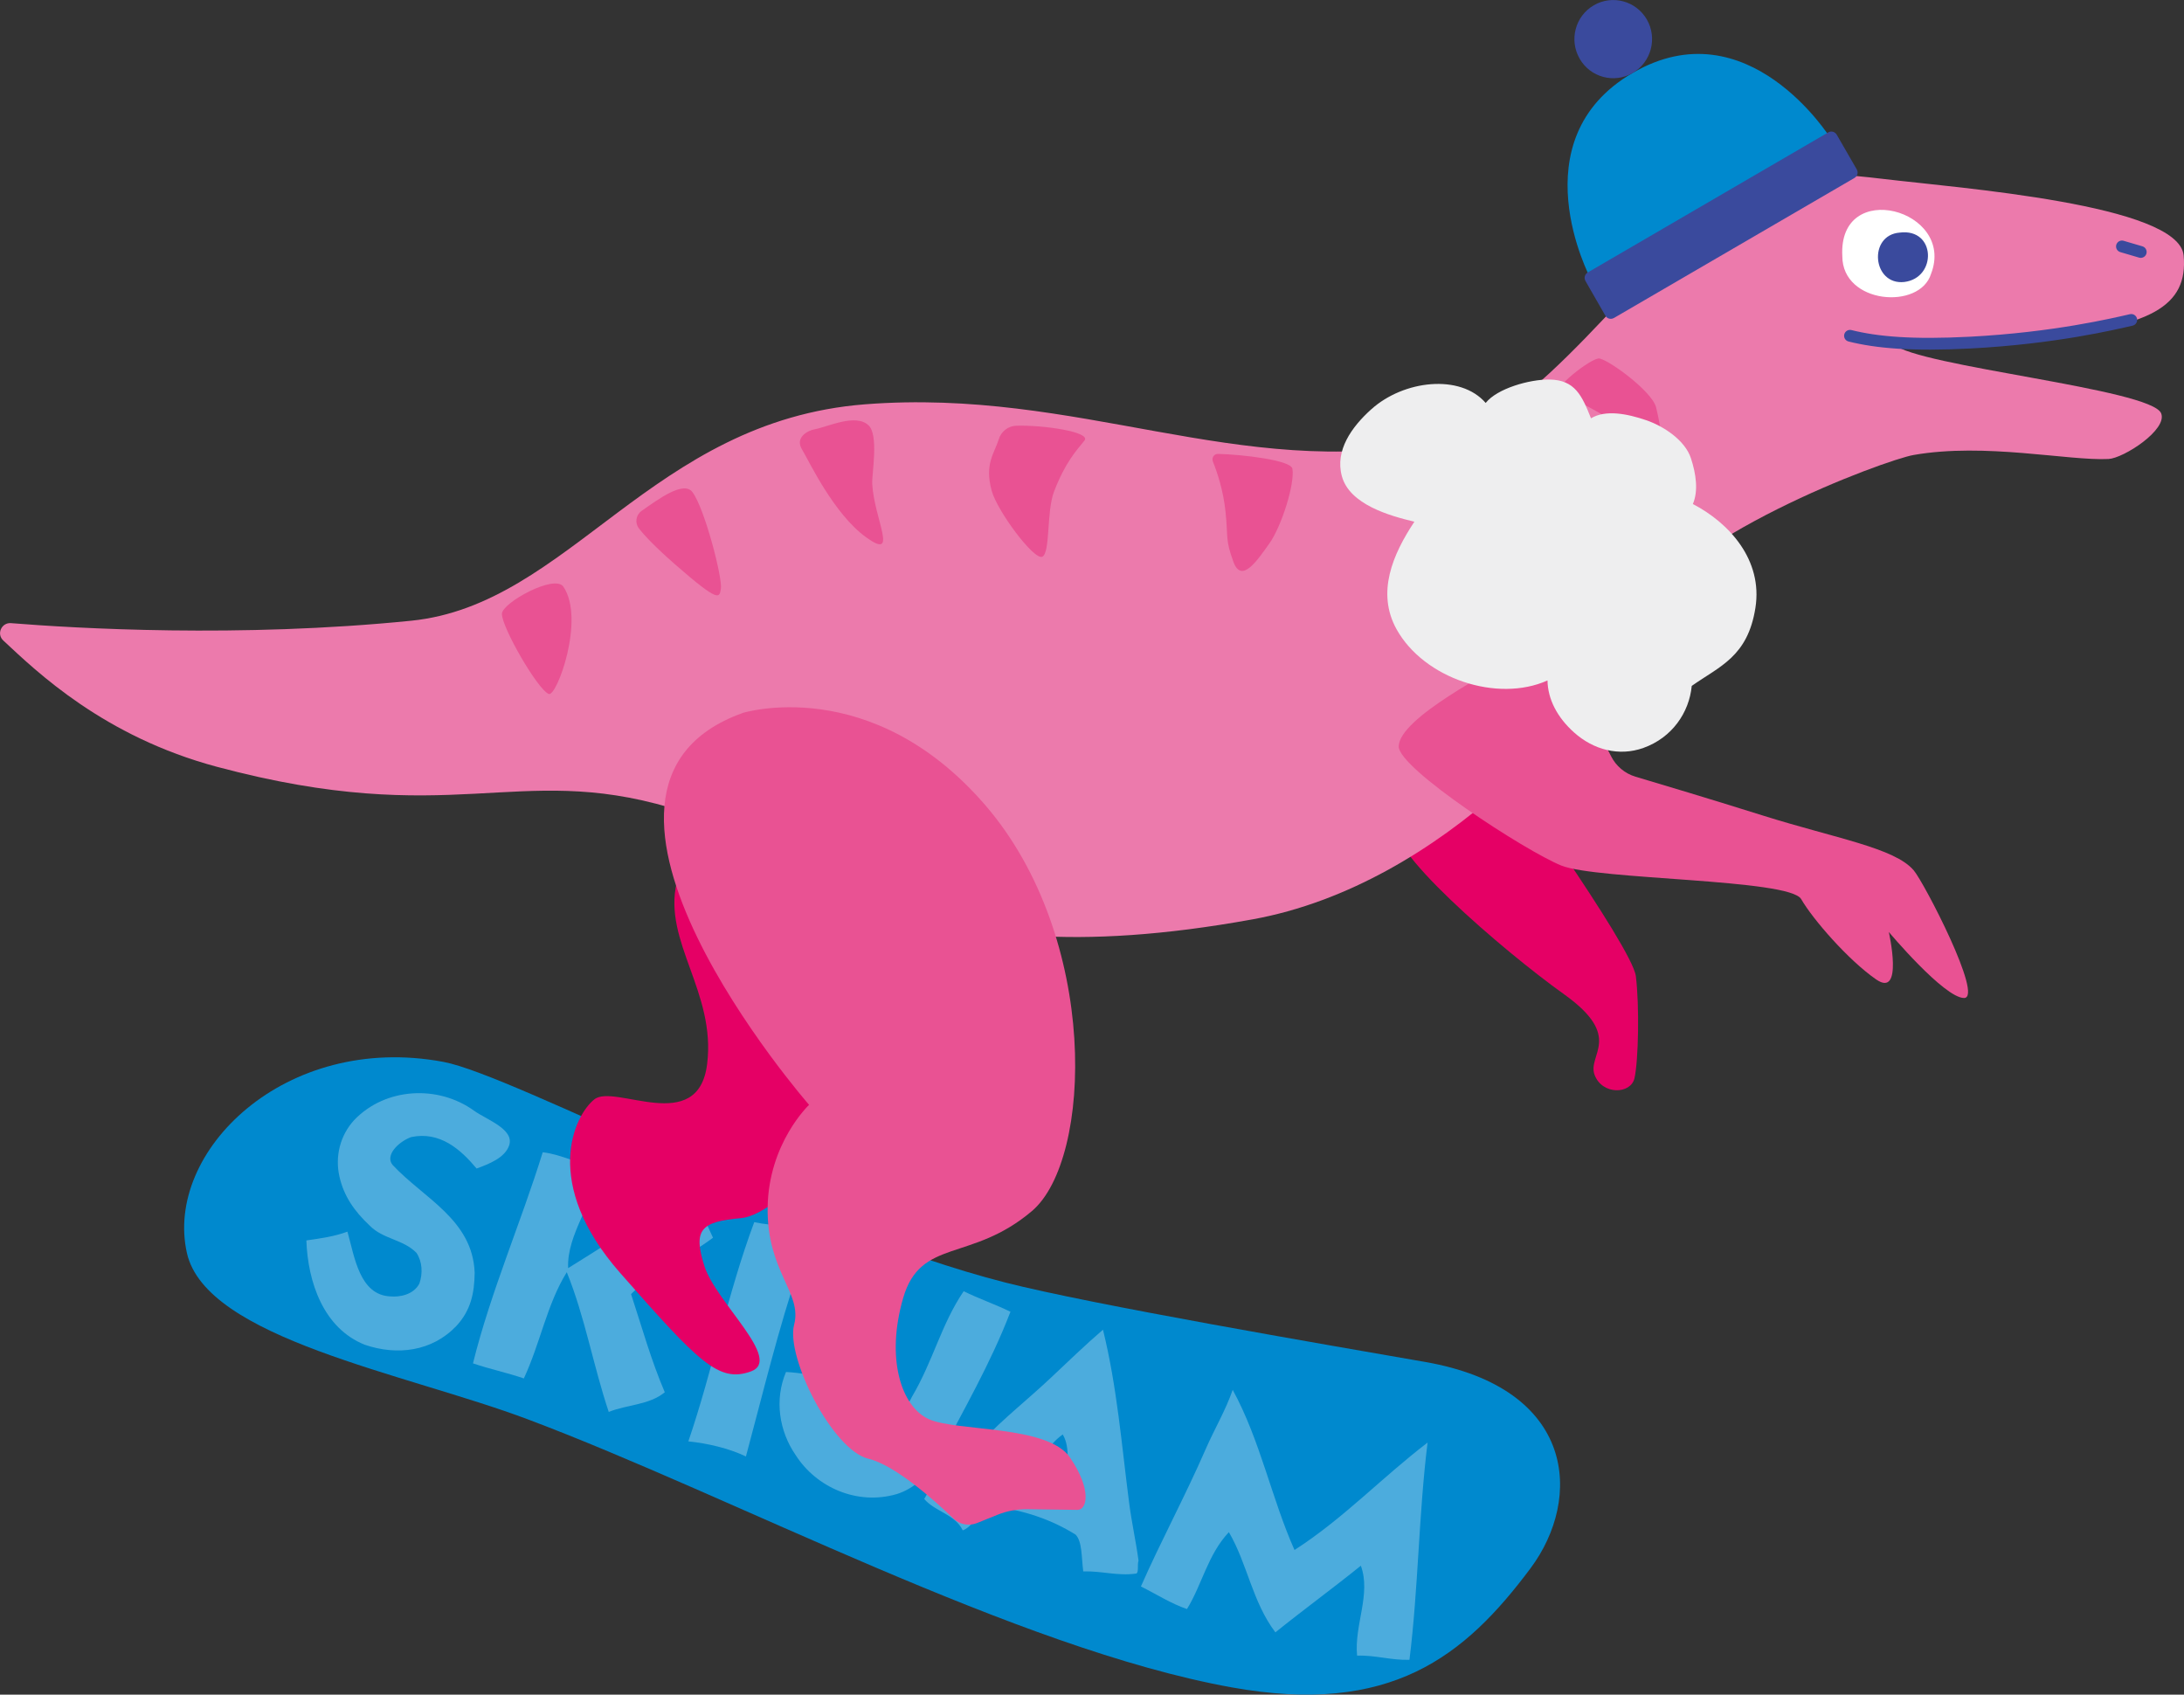 <?xml version="1.0" encoding="UTF-8"?><svg id="_レイヤー_2" xmlns="http://www.w3.org/2000/svg" viewBox="0 0 541.28 419.94"><rect x="0" y="0" width="541.28" height="419.94" fill="#333333" stroke="none"/><defs><style>.cls-1{fill:#e95293;}.cls-2{fill:#e85a94;}.cls-3{fill:#ec7aac;}.cls-4{fill:none;stroke:#3a4a9d;stroke-linecap:round;stroke-miterlimit:10;stroke-width:2.92px;}.cls-5{fill:#e50065;}.cls-6{fill:#fff;}.cls-7{opacity:.3;}.cls-8{fill:#eeeeef;}.cls-9{fill:#3a4a9d;}.cls-10{fill:#0089ce;}</style></defs><g id="design"><path class="cls-10" d="M249,317.78c21.69,5.54,79.41,15.4,104.21,19.72,37.44,6.53,39.05,33.82,26.1,51.15-16.28,21.79-34.57,36.63-74.18,29.47-53.14-9.61-123.48-47.3-174.37-66.42-30.37-11.41-79.68-19.98-84.44-41.21-5.63-25.11,24.3-54.69,63.57-47.35,17.55,3.28,88.81,41.8,139.12,54.64"/><g class="cls-7"><path class="cls-6" d="M117.46,275.22c3.11,2.25,10.11,4.59,8.72,8.64-1.04,3.02-4.88,4.55-8.06,5.71-3.94-4.72-9.07-9.3-16.23-7.79-3.17,1.17-6.55,4.54-4.58,6.91,7.72,8.28,19.82,13.53,20.33,26.69-.06,5.08-.95,9.3-4.5,13.17-6.07,6.4-14.74,7.41-22.71,4.7-10.27-4.07-14.14-15.55-14.5-25.86,3.51-.5,7.01-.99,10.18-2.18,1.77,6.25,2.98,15.7,10.64,16.05,2.17.19,5.67-.31,7.19-3.18.87-2.54.74-5.4-.72-7.61-3.3-3.37-8.28-3.37-11.59-6.75-3.79-3.56-6.41-7.28-7.51-12.18-1.1-4.89.12-10.13,3.67-13.99,7.75-8.08,20.76-8.74,29.67-2.33"/><path class="cls-6" d="M140.81,314.25c-.39-8.6,6.7-16.36,7.48-25.13-4.83-.51-8.97-3.04-13.78-3.58-5.38,17.38-12.9,34.6-17.29,52.31,3.96,1.36,8.62,2.37,12.61,3.73,4.1-8.78,5.72-18.4,10.64-26.32,4.52,11.14,6.55,23.14,10.4,34.63,4.52-1.85,10.02-1.68,13.89-4.88-3.4-7.94-5.64-16.05-8.36-24.32,5.89-5.89,13.59-8.92,20.31-13.97-1.94-4.06-3.55-9.13-7.53-10.48-2.17-.16-4.9,2.82-7.72,4.72-7.23,4.88-13.61,8.92-20.65,13.29"/><path class="cls-6" d="M199.53,306.59c-2.79-3.21-7.96-2.71-12.6-3.73-6.56,17.53-10.28,36.6-16.33,54.32,4.83.51,9.98,1.7,14.27,3.74,4.19-15.53,8.04-31.7,13.23-46.9.86-2.54,3.07-5.74,1.42-7.42"/><path class="cls-6" d="M206.43,341.71c-3.65-.68-7.81-1.53-11.63-1.72-2.92,6.92-1.68,14.69,2.4,20.6,5.08,7.94,15.16,12.52,25.04,9.66,4.35-1.35,7.72-4.72,10.08-8.42,6.5-12.5,13.11-23.78,18.11-36.77-3.81-1.85-7.8-3.23-11.6-5.08-5.59,8.26-7.53,17.2-12.8,26.13-1.89,3.89-5.08,6.74-7.79,9.79-3.36,3.36-8.85,1.5-11.46-2.22-2.61-3.73-.58-8.11-.36-11.98"/><path class="cls-6" d="M281.62,389.94c-4.68.66-8.65-.69-13.15-.53-.46-3.55-.24-7.41-1.89-9.11-5.95-3.73-12.91-6.11-20.4-6.96-3.15-.51-4.38,4.72-7.57,5.9-1.96-4.06-6.77-4.56-9.55-7.78,3.23-6.24,9.76-9.1,14.32-14.31,5.23-5.59,11.3-10.29,17.01-15.68,4.34-4.07,8.27-7.91,12.97-11.96,3.5,14.18,4.64,28.69,6.48,42.88.6,4.72,1.7,9.61,2.33,14.34-.35,1.02.12,2.88-.55,3.21M265.41,367.47c-1.46-3.89.1-8.46-2.02-12-2.18,1.53-3.37,3.37-5.05,5.06-1.2,1.18-4.37,3.04-2.06,4.39,2.82,1.51,5.97,3.71,9.13,2.55"/><path class="cls-6" d="M282.75,393.14c3.81,1.87,7.43,4.24,11.43,5.59,3.74-6.06,5.15-13.5,10.38-19.05,4.58,7.78,5.78,17.22,11.53,24.83,6.89-5.56,14.29-10.95,21.18-16.52,2.59,7.1-1.68,14.7-.93,22.29,4.5-.16,8.49,1.19,12.98,1.03,2.22-17.89,2.27-35.95,4.49-53.83-11.27,8.6-20.89,18.86-32.98,26.62-5.66-12.67-8.48-27.19-15.32-39.69-1.74,5.05-4.54,9.75-6.69,14.68-5.14,11.8-11.1,22.77-16.06,34.05"/></g><path class="cls-5" d="M185.3,180.72c11.37-1.53,39.41,33.83,35.43,64.73-3.98,30.9-27.14,55.55-37.07,56.41-9.94.86-11.95,2.83-9.09,11.86,2.85,9.02,19.53,23.23,11.55,26.12-7.98,2.89-12.87-2.17-32.42-24.4-19.55-22.23-11.38-39.1-6.37-43.03,5.02-3.93,25.69,9.16,27.92-8.7,2.23-17.85-10.94-30.3-7.55-44.95,3.39-14.64-.29-35.64,17.61-38.05"/><path class="cls-5" d="M370.44,187.19s34.1,47.41,34.99,54.72c.9,7.31.65,20.87-.34,25.27-.91,4.02-7.97,4.22-9.88-.79-1.92-5.02,7.33-9.37-7.56-19.99-14.89-10.62-46.29-37.53-41.25-42.69,5.03-5.16,24.05-16.52,24.05-16.52"/><path class="cls-3" d="M428.07,49.97c11.08-7.39,19.77-7.89,38.6-5.64,18.83,2.26,73.37,6.32,74.52,18.98,1.15,12.66-8.36,17.73-35.34,20.16-6.72.61-36.6,1.82-36.6,1.82,6.13,5.55,63.95,11.06,66.37,17.14,1.61,4.06-9.29,11.12-13.05,11.31-9.93.49-30.61-4.1-48.31-.99-7.06,1.23-59.74,20.64-69.28,41.54-9.55,20.9-47.18,64.95-94.58,73.54-88.56,16.05-106.04-16.4-144.27-27.68-38.23-11.28-54.02,5.46-112.36-10.13-28.02-7.49-44.6-23.5-52.96-31.3-1.73-1.61-.44-4.48,1.91-4.3,15.89,1.28,56.59,3.7,99.19-.6,39.27-3.96,59.48-49.48,112.48-53.63,53-4.14,92.46,18.92,141.23,9.38,26.14-5.11,49.73-44.44,72.47-59.6Z"/><path class="cls-1" d="M183.97,176.7s31.9-10.03,60.24,22.85c28.34,32.88,26.61,87.78,11.54,100.56-15.07,12.77-27.57,6.61-31.91,21.54-4.33,14.92-.52,26.95,6.39,30.04,6.9,3.09,29.39,1.4,34.93,9.46,5.53,8.07,4.23,13.04,1.87,13.01l-12.39-.17c-2.55-.03-5.09.44-7.46,1.4l-5.05,2.04c-2,.8-4.28.38-5.83-1.12-4.57-4.39-14.44-13.25-21.09-14.83-8.9-2.12-20.5-25.24-18.4-33.2,2.09-7.96-6.78-13.08-6.56-29.05.22-15.98,10.27-25.44,10.27-25.44,0,0-68.42-78.41-16.55-97.07"/><path class="cls-1" d="M377.12,161.85c2.05-1.23,4.68-.97,6.4.7,5.51,5.36,12.77,18.86,15.76,24.83,1.24,2.47,3.43,4.31,6.07,5.09,6.33,1.88,18.92,5.65,31.64,9.65,18.04,5.66,32.53,7.97,37.29,13.54,2.62,3.07,17.44,31.72,12.47,31.65-4.96-.07-18.63-16.36-18.63-16.36,0,0,3.75,16.53-3.14,11.76-6.88-4.77-15.68-14.88-18.58-19.91-2.91-5.03-50.56-4.72-59.45-8.31-8.88-3.59-40.39-24.08-40.29-29.53.12-7.02,22.68-18.44,30.48-23.11Z"/><path class="cls-6" d="M478.59,67.85c-2.77,9.03-22,7.52-21.99-4.37-1.08-19.47,28.16-11.55,21.99,4.37"/><path class="cls-9" d="M470.82,57.64c-7.89.61-6.77,13.08,1.12,12.24,8.17-.99,7.87-13.39-1.12-12.24"/><line class="cls-4" x1="530.56" y1="62.44" x2="525.9" y2="61.07"/><path class="cls-4" d="M528.21,79.28c-4.32.98-19.04,4.53-39.93,5.62-14.35.75-23.14-.03-29.78-1.69"/><path class="cls-1" d="M396.1,88.83c1.7-.34,13.36,8.01,14.35,12.14.99,4.14,2.4,11.14-.12,9.84-2.53-1.31-19.3-12.66-23.51-12.72-4.2-.06,6.37-8.68,9.28-9.26Z"/><path class="cls-2" d="M359.33,113.46c1.55-.02,2.93.91,3.44,2.4,2.11,6.24,7.6,21.67,3.11,22-5.47.42-8.32-7.24-12.48-10.26-4.16-3.02-13.73-10.76-10.36-11.57,3.38-.8,5.73-2.06,10.2-2.78,1.4-.23,4.82.23,6.09.21"/><path class="cls-1" d="M300.6,114.35c-.37-.91.3-1.9,1.28-1.87,6.01.14,18.07,1.55,18.43,3.67.64,3.73-2.72,14.35-5.72,18.54-3,4.19-6.87,10.06-8.9,4.54-2.03-5.53-1.29-5.83-1.94-12.27-.56-5.54-2.16-10.15-3.16-12.61"/><path class="cls-1" d="M247.53,108.86c.59-1.93,2.31-3.29,4.31-3.36,6.69-.22,18.63,1.55,16.94,3.66-2.05,2.56-4.74,5.36-7.55,12.66-1.9,4.92-.88,15.21-2.92,16.14-2.05.92-11.18-11.34-12.54-16.38-1.81-6.68.68-9.21,1.76-12.72"/><path class="cls-1" d="M201.95,106.37c3.11-.56,10.11-4,13.31-.97,2.58,2.43.79,12.07.91,14.46.45,8.71,6.67,19.15-1.44,13.34-8.12-5.81-14.28-19.06-15.99-21.88-1.7-2.81,1.25-4.6,3.2-4.95"/><path class="cls-1" d="M158.35,130.93c-1.07-1.37-.74-3.34.67-4.33,4.16-2.92,10.45-7.58,12.62-4.62,3.04,4.13,7.48,21.33,7.02,23.96-.39,2.25-.4,3.49-11.35-6.08-4.97-4.35-7.6-7.16-8.97-8.93"/><path class="cls-1" d="M124.39,152.12c.04-2.75,13.07-9.92,15.24-6.73,5.45,8.04-1.67,27.39-3.63,26.58-2.82-1.17-11.65-16.56-11.6-19.84"/><path class="cls-10" d="M394.15,68.92s-18.09-34.22,10.49-50.85c28.57-16.64,49.05,16.2,49.05,16.2l-59.54,34.64Z"/><path class="cls-9" d="M391.49,14.54c2.66,4.64,8.54,6.22,13.16,3.54,4.6-2.68,6.16-8.61,3.51-13.24-2.67-4.62-8.56-6.21-13.15-3.53-4.61,2.67-6.18,8.61-3.51,13.23"/><path class="cls-9" d="M399.98,78.81l59.64-34.72c.74-.43.99-1.37.56-2.11l-4.97-8.61c-.43-.74-1.36-.99-2.1-.56l-59.61,34.71c-.73.43-.98,1.37-.56,2.11l4.94,8.61c.42.74,1.36.99,2.1.56Z"/><path class="cls-8" d="M339.89,101.4c7.95-7.16,21.99-8.84,28.32-1.55,2.85-3.59,10.88-5.86,15.8-5.8,6.36.09,8.07,4.02,10.3,9.61,3.6-2.17,8.91-1.16,13.68.47,4.38,1.5,9.63,4.99,11.08,9.41,1.31,3.98,1.86,8.12.49,11.36,8.95,4.65,17.38,13.82,15.5,25.73-1.91,12.1-8.79,14.42-15.78,19.34-.64,6.66-4.91,12.84-11.98,15.37-6.05,2.16-12.37.47-17.17-3.82-4.21-3.76-6.52-8.26-6.6-12.9-12.45,5.59-30.61-.47-37.4-12.67-5.05-9.09-.96-18.57,4.41-26.67-6.07-1.44-16.08-4.24-17.98-11.3-1.72-6.38,2.42-12.17,7.31-16.57"/></g></svg>